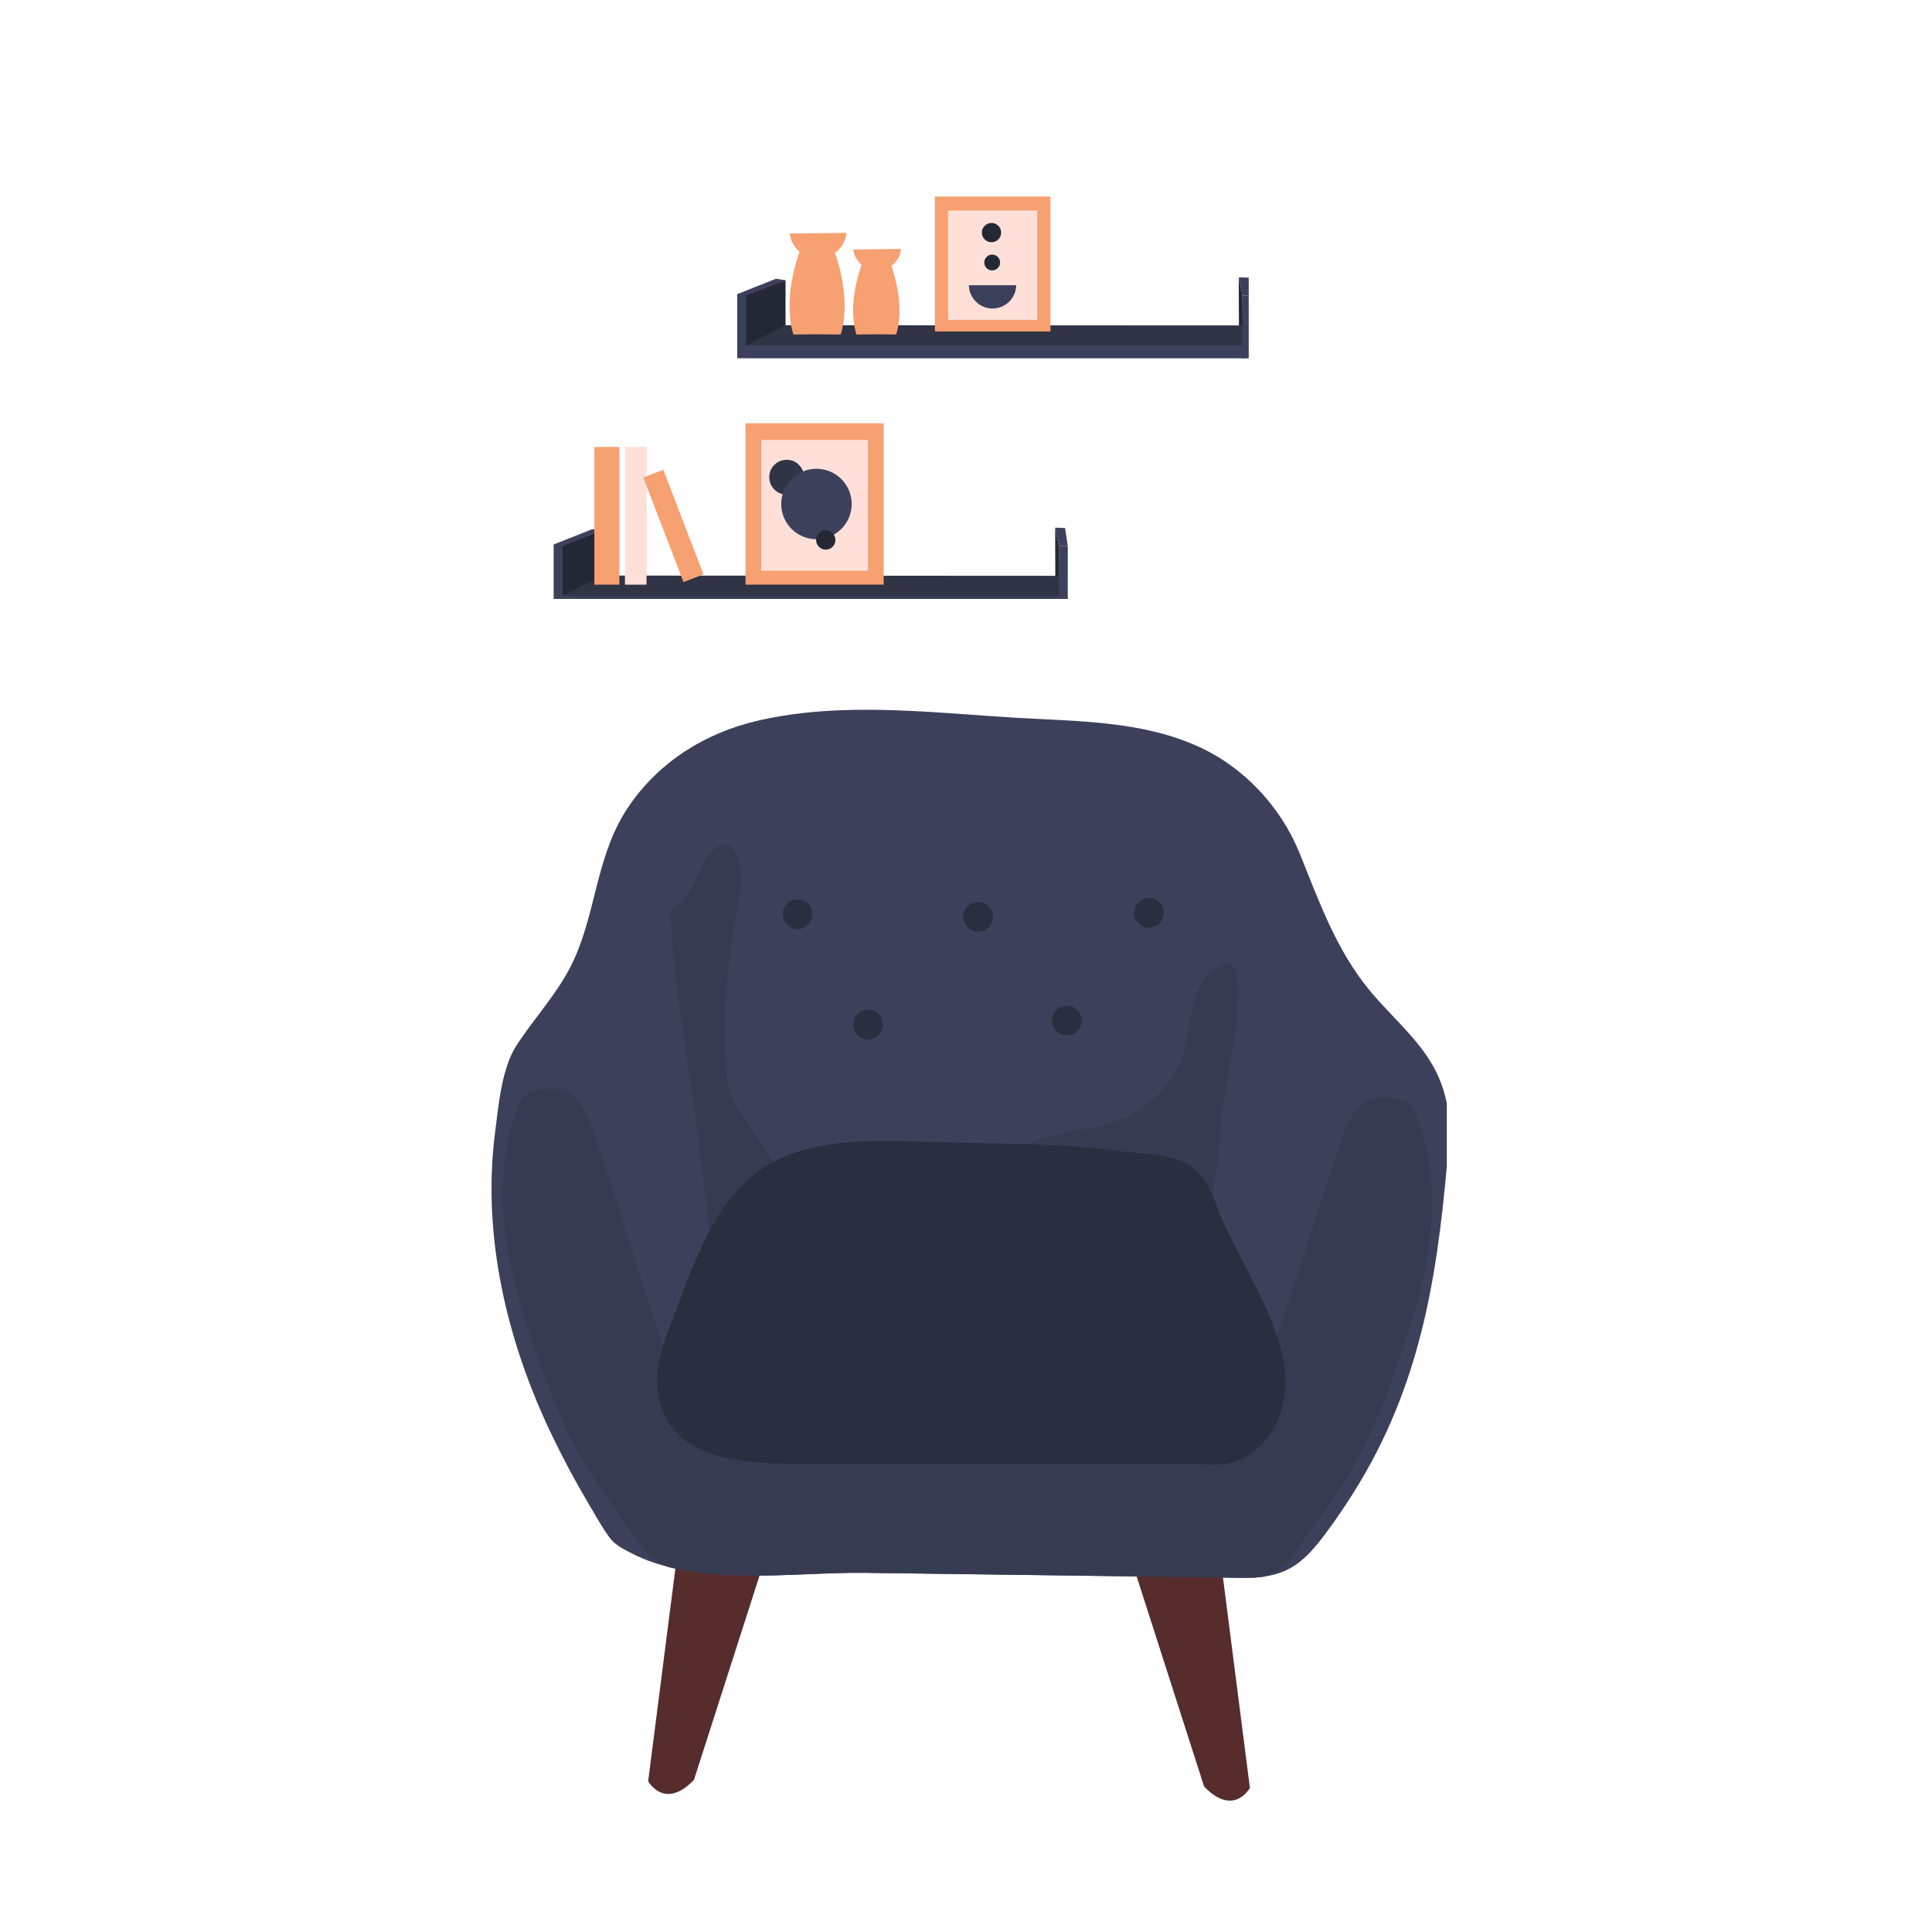 <svg xmlns="http://www.w3.org/2000/svg" xmlns:xlink="http://www.w3.org/1999/xlink" version="1.1" width="75pt" height="75pt" viewBox="0 0 75 75">
<rect x="0" y="0" width="75" height="75" fill="#808080" stroke="none"/>
<defs>
<clipPath id="clip_0">
<path transform="matrix(.24,0,0,.24,0,0)" d="M0 0H312.5V312.5H0Z" fill-rule="evenodd"/>
</clipPath>
<clipPath id="clip_1">
<path transform="matrix(.24,0,0,.24,0,0)" d="M0 0H312.5V312.5H0Z" fill-rule="evenodd"/>
</clipPath>
<clipPath id="clip_2">
<path transform="matrix(.24,0,0,.24,0,0)" d="M89.482 31.25H201.982V96.875H89.482Z" fill-rule="evenodd"/>
</clipPath>
<clipPath id="clip_3">
<path transform="matrix(.24,0,0,.24,0,0)" d="M77.771 113.568H234.021V294.818H77.771Z" fill-rule="evenodd"/>
</clipPath>
</defs>
<g clip-path="url(#clip_0)">
<path transform="matrix(.75,0,0,.75,0,0)" d="M0 0H100V100H0Z" fill="#ffffff"/>
</g>
<g clip-path="url(#clip_1)">
<path transform="matrix(.75,0,0,.75,0,0)" d="M0 0H100V100H0Z" fill="#ffffff"/>
</g>
<g clip-path="url(#clip_2)">
<path transform="matrix(.014,0,0,.014,16.895,-.608)" d="M1719 1506.6 1719.4 1641.4 1730.1 1640.8 1729.2 1557.6 1719 1506.6Z" fill="#242835"/>
<path transform="matrix(.014,0,0,.014,16.895,-.608)" d="M462.3 1639.4 1742.7 1640.1V1717.9L333.9 1713.9 338.1 1685.3 462.3 1639.4Z" fill="#303444"/>
<path transform="matrix(.014,0,0,.014,16.895,-.608)" d="M1729.2 1557.6H1754V1731.4H1729.2Z" fill="#3d405b"/>
<path transform="matrix(.014,0,0,.014,16.895,-.608)" d="M350.1 1695.3H1734.9V1731.2H350.1Z" fill="#3d405b"/>
<path transform="matrix(.014,0,0,.014,16.895,-.608)" d="M353.2 1553.6 462.3 1515.1V1639.4L333.9 1705.3 335.9 1552.3 353.2 1553.6Z" fill="#242835"/>
<path transform="matrix(.014,0,0,.014,16.895,-.608)" d="M328.4 1553.6H353.2V1731H328.4Z" fill="#3d405b"/>
<path transform="matrix(.014,0,0,.014,16.895,-.608)" d="M328.4 1553.6 435.7 1511.1 462.3 1515.1 353.2 1553.6H328.4Z" fill="#3d405b"/>
<path transform="matrix(.014,0,0,.014,16.895,-.608)" d="M462.3 1515.1 353.2 1557.2 328.4 1553.6 435.7 1511.1 462.3 1515.1Z" fill="#3d405b"/>
<path transform="matrix(.014,0,0,.014,16.895,-.608)" d="M1729.2 1557.6 1719 1506.6 1746.5 1507.5 1754 1557.6H1729.2Z" fill="#3d405b"/>
<path transform="matrix(.014,0,0,.014,16.895,-.608)" d="M2228.1 812.4 2228.6 947.2 2239.2 946.5 2238.3 863.3 2228.1 812.4Z" fill="#242835"/>
<path transform="matrix(.014,0,0,.014,16.895,-.608)" d="M971.4 945.2 2251.8 945.8V1023.7L843 1019.7 847.3 991.1 971.4 945.2Z" fill="#303444"/>
<path transform="matrix(.014,0,0,.014,16.895,-.608)" d="M2238.3 863.3H2263.1V1037.1H2238.3Z" fill="#3d405b"/>
<path transform="matrix(.014,0,0,.014,16.895,-.608)" d="M859.2 1001H2244V1036.9H859.2Z" fill="#3d405b"/>
<path transform="matrix(.014,0,0,.014,16.895,-.608)" d="M862.3 859.4 971.4 820.8V945.2L843 1011 845 858 862.3 859.4Z" fill="#242835"/>
<path transform="matrix(.014,0,0,.014,16.895,-.608)" d="M837.5 859.4H862.3V1036.8H837.5Z" fill="#3d405b"/>
<path transform="matrix(.014,0,0,.014,16.895,-.608)" d="M837.5 859.4 944.8 816.8 971.4 820.8 862.3 859.4H837.5Z" fill="#3d405b"/>
<path transform="matrix(.014,0,0,.014,16.895,-.608)" d="M971.4 820.8 862.3 862.9 837.5 859.4 944.8 816.8 971.4 820.8Z" fill="#3d405b"/>
<path transform="matrix(.014,0,0,.014,16.895,-.608)" d="M2238.3 863.3 2228.1 812.4 2255.6 813.2 2263.1 863.3H2238.3Z" fill="#3d405b"/>
<path transform="matrix(.014,0,0,.014,16.895,-.608)" d="M1140.4 689.1 982.9 691C985.4 711.3 995.6 729.2 1010.4 741.7H1010.2C1000.4 768.9 964.5 879 993.2 970.9L1058.8 970.4 1124.4 970.9C1152.1 882.1 1119.7 776.5 1108.6 744.8 1126.2 732 1138.2 712 1140.4 689.1Z" fill="#f7a072"/>
<path transform="matrix(.014,0,0,.014,16.895,-.608)" d="M1291.8 733.7 1159.3 735.3C1161.4 752.4 1169.9 767.4 1182.4 778H1182.2C1173.9 800.9 1143.8 893.5 1167.9 970.9L1223.1 970.4 1278.3 970.9C1301.6 896.2 1274.3 807.4 1265 780.7 1279.9 769.7 1289.9 752.9 1291.8 733.7Z" fill="#f7a072"/>
<path transform="matrix(.014,0,0,.014,16.895,-.608)" d="M441.3 1282.7H510.7V1664.6H441.3Z" fill="#f7a072"/>
<path transform="matrix(.014,0,0,.014,16.895,-.608)" d="M526.1 1282.7H585.9V1664.6H526.1Z" fill="#ffe0d9"/>
<path transform="matrix(.013,-.005,.005,.013,9.909,4.127)" d="M638 1353.7H697.8V1666.1H638Z" fill="#f7a072"/>
<path transform="matrix(.014,0,0,.014,16.895,-.608)" d="M860.4 1217.1H1243.5V1664.5H860.4Z" fill="#f7a072"/>
<path transform="matrix(.014,0,0,.014,16.895,-.608)" d="M904.1 1263.4H1199.8V1626H904.1Z" fill="#ffe0d9"/>
<path transform="matrix(.014,0,0,.014,16.895,-.608)" d="M1385.5 588.4H1705.9V962.5H1385.5Z" fill="#f7a072"/>
<path transform="matrix(.014,0,0,.014,16.895,-.608)" d="M1422.1 627.1H1669.4V930.3H1422.1Z" fill="#ffe0d9"/>
<path transform="matrix(.014,0,0,.014,16.895,-.608)" d="M1022.7 1366.6C1022.7 1379.91 1017.994 1391.271 1008.582 1400.682 999.171 1410.094 987.81 1414.8 974.5 1414.8 961.19 1414.8 949.829 1410.094 940.417 1400.682 931.006 1391.271 926.3 1379.91 926.3 1366.6 926.3 1353.29 931.006 1341.929 940.417 1332.517 949.829 1323.106 961.19 1318.4 974.5 1318.4 987.81 1318.4 999.171 1323.106 1008.582 1332.517 1017.994 1341.929 1022.7 1353.29 1022.7 1366.6Z" fill="#303444"/>
<path transform="matrix(.014,0,0,.014,16.895,-.608)" d="M1154.8 1440.9C1154.8 1453.856 1152.321 1466.319 1147.363 1478.288 1142.405 1490.258 1135.345 1500.823 1126.184 1509.984 1117.023 1519.145 1106.458 1526.205 1094.488 1531.163 1082.518 1536.121 1070.056 1538.6 1057.1 1538.6 1044.144 1538.6 1031.681 1536.121 1019.712 1531.163 1007.742 1526.205 997.177 1519.145 988.016 1509.984 978.854 1500.823 971.795 1490.258 966.837 1478.288 961.879 1466.319 959.4 1453.856 959.4 1440.9 959.4 1427.944 961.879 1415.482 966.837 1403.512 971.795 1391.542 978.854 1380.977 988.016 1371.816 997.177 1362.654 1007.742 1355.595 1019.712 1350.637 1031.681 1345.679 1044.144 1343.2 1057.1 1343.2 1070.056 1343.2 1082.518 1345.679 1094.488 1350.637 1106.457 1355.595 1117.023 1362.654 1126.184 1371.816 1135.345 1380.977 1142.405 1391.542 1147.363 1403.512 1152.321 1415.482 1154.8 1427.944 1154.8 1440.9Z" fill="#3d405b"/>
<path transform="matrix(.014,0,0,.014,16.895,-.608)" d="M1109.6 1540.8C1109.6 1548.173 1106.993 1554.466 1101.78 1559.68 1096.566 1564.893 1090.273 1567.5 1082.9 1567.5 1075.527 1567.5 1069.234 1564.893 1064.02 1559.68 1058.807 1554.466 1056.2 1548.173 1056.2 1540.8 1056.2 1533.427 1058.807 1527.134 1064.02 1521.92 1069.234 1516.707 1075.527 1514.1 1082.9 1514.1 1090.273 1514.1 1096.566 1516.707 1101.78 1521.92 1106.993 1527.134 1109.6 1533.427 1109.6 1540.8Z" fill="#242835"/>
<path transform="matrix(.014,0,0,.014,16.895,-.608)" d="M1569.2 688.4C1569.2 695.773 1566.593 702.066 1561.38 707.28 1556.166 712.493 1549.873 715.1 1542.5 715.1 1535.127 715.1 1528.834 712.493 1523.62 707.28 1518.407 702.066 1515.8 695.773 1515.8 688.4 1515.8 681.027 1518.407 674.734 1523.62 669.52 1528.834 664.307 1535.127 661.7 1542.5 661.7 1549.873 661.7 1556.166 664.307 1561.38 669.52 1566.593 674.734 1569.2 681.027 1569.2 688.4Z" fill="#242835"/>
<path transform="matrix(.014,0,0,.014,16.895,-.608)" d="M1566.3 771.3C1566.3 777.347 1564.162 782.509 1559.886 786.785 1555.609 791.062 1550.447 793.2 1544.4 793.2 1538.353 793.2 1533.191 791.062 1528.914 786.785 1524.638 782.509 1522.5 777.347 1522.5 771.3 1522.5 765.252 1524.638 760.09 1528.914 755.814 1533.191 751.538 1538.353 749.4 1544.4 749.4 1550.447 749.4 1555.609 751.538 1559.886 755.814 1564.162 760.09 1566.3 765.252 1566.3 771.3Z" fill="#242835"/>
<path transform="matrix(.014,0,0,.014,16.895,-.608)" d="M1611 834.3C1610.5 870.1 1581.3 898.9 1545.4 898.9 1509.5 898.9 1480.3 870.1 1479.8 834.3H1611Z" fill="#3d405b"/>
</g>
<g clip-path="url(#clip_3)">
<path transform="matrix(.023,0,0,.023,8.165,18.559)" d="M786.7 1826.7 739 2199.4C739 2199.4 766.3 2249.4 816.3 2197.1L954.9 1765.4 786.7 1826.7Z" fill="#562c2c"/>
<path transform="matrix(.023,0,0,.023,8.165,18.559)" d="M1706.9 1838.1 1754.6 2210.7C1754.6 2210.7 1727.3 2260.7 1677.3 2208.4L1538.7 1776.7 1706.9 1838.1Z" fill="#562c2c"/>
<path transform="matrix(.023,0,0,.023,8.165,18.559)" d="M2090.7 1117.7C2073.9 1326.1 2049 1513 1940.3 1694.8 1921.9 1725.5 1901.9 1755.4 1880.4 1784 1848.9 1825.9 1823.8 1847.2 1780.4 1853.8 1768.8 1855.6 1755.8 1856.3 1741 1856.1 1529.9 1853.3 1318.7 1850.5 1107.6 1847.7 1041.1 1846.8 974.7 1853.2 908.2 1852.3 863 1851.7 816 1848.8 771.6 1837.4 750.8 1832 730.6 1824.8 711.5 1815 698.1 1808.2 683.3 1801 674.4 1789 661.3 1771.4 650.4 1751.4 639.2 1732.5 616.6 1694.4 595.6 1655.2 576.4 1615.2 501 1458.3 458.2 1279.8 480.5 1105.3 486.3 1059.7 491.6 995.9 517.2 956.8 545.5 913.4 582 874 606.3 827.9 650.4 744.1 648.5 648 698.9 565.4 701.5 561.1 704.2 556.9 707.1 552.7 759.1 477.3 837.3 429.1 926 409 1068.5 376.7 1216.9 396.1 1360.9 404.6 1463 410.6 1570.1 409.7 1665.3 452.1 1743.5 486.9 1806.3 553.8 1838.4 632.9 1871.4 714.2 1899.8 795.9 1957.1 865.2 1993.1 908.8 2038.3 945.6 2065.4 995.2 2085.5 1032.5 2094.1 1075.5 2090.7 1117.7Z" fill="#3d405b"/>
<path transform="matrix(.023,0,0,.023,8.165,18.559)" d="M495.7 1258.2C503 1334.7 525.6 1409 551.2 1481.4 576 1551.7 604 1621.5 644.4 1684.1 662.2 1711.7 681.2 1738.5 700.6 1764.9 720.9 1792.4 740.4 1831.2 777 1838.4 786.5 1840.3 799.2 1844.7 806.4 1835.1 819.5 1817.5 814.6 1786.7 815.8 1765.9 817.8 1732.8 817 1699.6 813 1666.7 805.7 1607 790.2 1548.6 772.6 1491.1 766.3 1470.4 759.6 1449.8 753 1429.3 718.7 1323.6 684.4 1218 650.1 1112.3 642.2 1088 633.7 1062.7 615.2 1045.2 595.9 1026.9 576.8 1029 553.2 1032.8 523.5 1037.6 520.8 1054.6 511.4 1084.3 493.8 1140.4 490.2 1200.1 495.7 1258.2Z" fill="#373b51"/>
<path transform="matrix(.023,0,0,.023,8.165,18.559)" d="M2059.6 1272.9C2052.3 1349.4 2029.7 1423.7 2004.1 1496.1 1979.3 1566.4 1951.3 1636.2 1910.9 1698.8 1893.1 1726.4 1874.1 1753.2 1854.7 1779.6 1834.4 1807.1 1814.9 1845.9 1778.3 1853.1 1768.8 1855 1756.1 1859.4 1748.9 1849.8 1735.8 1832.2 1740.7 1801.4 1739.5 1780.6 1737.5 1747.5 1738.3 1714.3 1742.3 1681.4 1749.6 1621.7 1765.1 1563.3 1782.7 1505.8 1789 1485.1 1795.7 1464.5 1802.3 1444 1836.6 1338.3 1870.9 1232.7 1905.2 1127 1913.1 1102.7 1921.6 1077.4 1940.1 1059.9 1959.4 1041.6 1978.5 1043.7 2002.1 1047.5 2031.8 1052.3 2034.5 1069.3 2043.9 1099 2061.5 1155 2065.2 1214.8 2059.6 1272.9Z" fill="#373b51"/>
<path transform="matrix(.023,0,0,.023,8.165,18.559)" d="M1780.4 1608.6V1853.9C1768.8 1855.7 1755.8 1856.4 1741 1856.2 1529.9 1853.4 1318.7 1850.6 1107.6 1847.8 1041.1 1846.9 974.7 1853.3 908.2 1852.4 863 1851.8 816 1848.9 771.6 1837.5V1608.7H1780.4V1608.6Z" fill="#373b51"/>
<path transform="matrix(.023,0,0,.023,8.165,18.559)" d="M1016.2 736.1C1016.2 743.004 1013.759 748.896 1008.878 753.778 1003.996 758.659 998.104 761.1 991.2 761.1 984.296 761.1 978.404 758.659 973.522 753.778 968.641 748.896 966.2 743.004 966.2 736.1 966.2 729.196 968.641 723.304 973.522 718.422 978.404 713.541 984.296 711.1 991.2 711.1 998.104 711.1 1003.996 713.541 1008.878 718.422 1013.759 723.304 1016.2 729.196 1016.2 736.1Z" fill="#2a2e3f"/>
<path transform="matrix(.023,0,0,.023,8.165,18.559)" d="M1320.8 740.6C1320.8 747.504 1318.359 753.396 1313.478 758.278 1308.596 763.159 1302.704 765.6 1295.8 765.6 1288.896 765.6 1283.004 763.159 1278.122 758.278 1273.241 753.396 1270.8 747.504 1270.8 740.6 1270.8 733.696 1273.241 727.804 1278.122 722.922 1283.004 718.041 1288.896 715.6 1295.8 715.6 1302.704 715.6 1308.596 718.041 1313.478 722.922 1318.359 727.804 1320.8 733.696 1320.8 740.6Z" fill="#2a2e3f"/>
<path transform="matrix(.023,0,0,.023,8.165,18.559)" d="M1609.2 733.8C1609.2 740.703 1606.759 746.596 1601.878 751.478 1596.996 756.359 1591.103 758.8 1584.2 758.8 1577.296 758.8 1571.404 756.359 1566.522 751.478 1561.641 746.596 1559.2 740.703 1559.2 733.8 1559.2 726.896 1561.641 721.004 1566.522 716.122 1571.404 711.241 1577.296 708.8 1584.2 708.8 1591.103 708.8 1596.996 711.241 1601.878 716.122 1606.759 721.004 1609.2 726.896 1609.2 733.8Z" fill="#2a2e3f"/>
<path transform="matrix(.023,0,0,.023,8.165,18.559)" d="M1470.6 915.6C1470.6 922.504 1468.159 928.396 1463.278 933.278 1458.396 938.159 1452.503 940.6 1445.6 940.6 1438.696 940.6 1432.804 938.159 1427.922 933.278 1423.041 928.396 1420.6 922.504 1420.6 915.6 1420.6 908.696 1423.041 902.804 1427.922 897.922 1432.804 893.041 1438.696 890.6 1445.6 890.6 1452.503 890.6 1458.396 893.041 1463.278 897.922 1468.159 902.804 1470.6 908.696 1470.6 915.6Z" fill="#2a2e3f"/>
<path transform="matrix(.023,0,0,.023,8.165,18.559)" d="M1135.1 922.6C1135.1 929.504 1132.659 935.396 1127.778 940.278 1122.896 945.159 1117.003 947.6 1110.1 947.6 1103.196 947.6 1097.304 945.159 1092.422 940.278 1087.541 935.396 1085.1 929.504 1085.1 922.6 1085.1 915.696 1087.541 909.804 1092.422 904.922 1097.304 900.041 1103.196 897.6 1110.1 897.6 1117.003 897.6 1122.896 900.041 1127.778 904.922 1132.659 909.804 1135.1 915.696 1135.1 922.6Z" fill="#2a2e3f"/>
<path transform="matrix(.023,0,0,.023,8.165,18.559)" d="M867.1 1469.2C861.9 1427.2 877 1387.1 891.8 1348.6 898 1332.5 899.7 1314.2 906.9 1299.2 914.4 1283.6 929.3 1271 940.9 1258.5 956.4 1241.7 971.1 1221 969.2 1198.3 968 1182.8 959.3 1169 950.8 1156 928.6 1121.7 905.8 1087.8 884.2 1053.2 868.6 1028.1 871.6 994.6 870.3 965.5 866.7 888.3 874.1 810.9 887.8 734.9 891.4 715 895.8 695.1 895.9 674.4 896 653.7 890.5 631.4 879.1 622.2 859.6 606.7 838.3 636.3 825.6 665 812.5 694.7 799.3 720.4 776.5 727.7 779.8 848.1 806.3 977.6 821 1096.2 836.4 1220.6 851.7 1344.9 867.1 1469.2Z" fill="#373b51"/>
<path transform="matrix(.023,0,0,.023,8.165,18.559)" d="M1659.9 1452.9C1583.4 1411.6 1506.8 1370.3 1430.3 1329 1402.9 1314.2 1375.1 1299.1 1353.7 1276.6 1332.3 1254.1 1317.9 1222.6 1323.5 1192 1331.1 1150.8 1371.8 1123.7 1412 1111.9 1452.2 1100.1 1495.2 1098.6 1534.3 1083.5 1577.1 1066.9 1613.3 1033.7 1633.5 992.5 1658.8 941 1644.1 886.7 1683.5 839.3 1692.1 829 1703.5 819.3 1716.9 819.5 1761.9 820 1710 1045.5 1705.8 1080.2 1705.8 1143.6 1689.6 1211 1681.9 1274 1674.4 1334.9 1671.4 1395.2 1666.7 1456.5 1664.4 1455.3 1662.2 1454.1 1659.9 1452.9Z" fill="#373b51"/>
<path transform="matrix(.023,0,0,.023,8.165,18.559)" d="M1785.6 1409.5C1758.5 1346.4 1719.3 1284.8 1700 1231.3 1690.3 1204.5 1674.7 1171.5 1648 1157.3 1616.2 1140.4 1565.1 1140.1 1529.7 1135.4 1434.7 1122.8 1340.2 1123.9 1244.8 1121.4 1155.9 1119.1 1061.3 1110.3 976.3 1142.4 858.3 1187.1 820 1316.5 778.2 1424.5 764.8 1459.1 752.1 1495.3 754.6 1532.3 763.3 1656.8 894.4 1663.5 991.6 1663.6 1211.8 1663.7 1432 1663.9 1652.1 1664 1678.6 1664 1705.9 1668.6 1731.4 1659.3 1755.6 1650.5 1776.7 1633.1 1790.3 1611.3 1830.1 1548 1815 1477.9 1785.6 1409.5Z" fill="#2a2e3f"/>
</g>
</svg>
